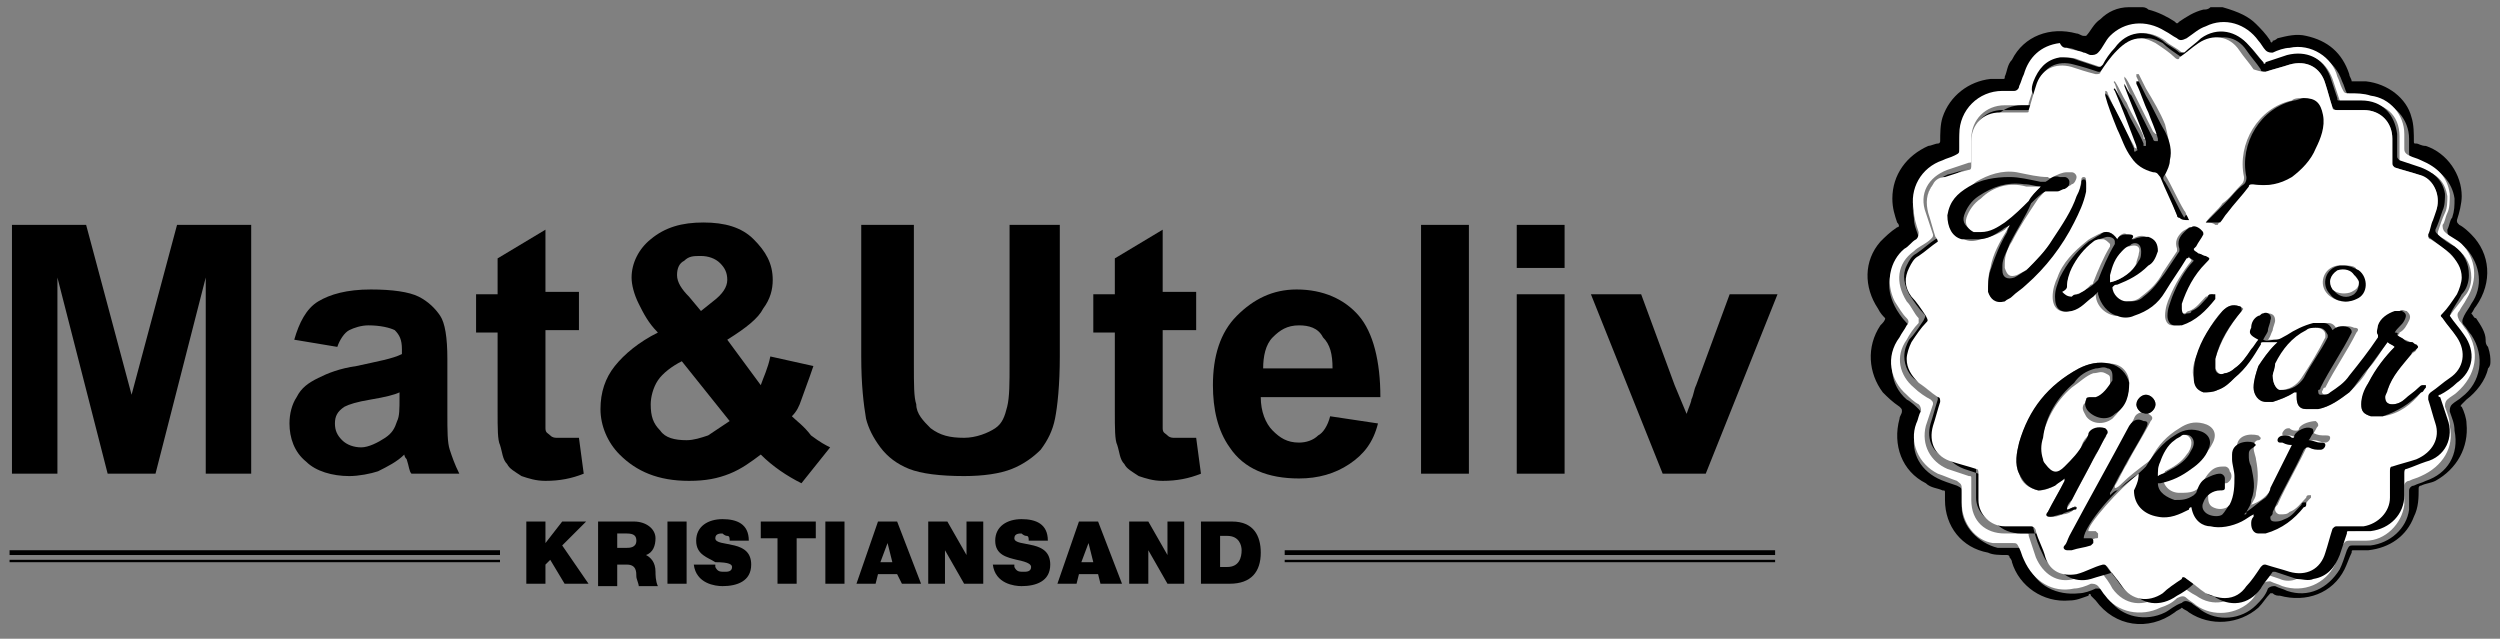 <?xml version="1.0" encoding="utf-8"?>
<!-- Generator: Adobe Illustrator 26.1.0, SVG Export Plug-In . SVG Version: 6.00 Build 0)  -->
<svg version="1.1" id="Layer_1" xmlns="http://www.w3.org/2000/svg" xmlns:xlink="http://www.w3.org/1999/xlink" x="0px" y="0px"
	 viewBox="0 0 104.5 26.7" style="enable-background:new 0 0 104.5 26.7;" xml:space="preserve">
<rect x="0" y="0" width="104.5" height="26.7" fill="#808080" stroke="none"/>
<style type="text/css">
	.st0{fill:#FFFFFF;}
</style>
<g>
	<rect x="63.4" y="12.3" width="2" height="7.5"/>
	<path d="M29.6,18.2c-0.3,0.1-0.6,0.2-0.9,0.2c-0.5,0-0.9-0.1-1.1-0.4c-0.3-0.3-0.4-0.6-0.4-1.1c0-0.3,0.1-0.7,0.3-1
		c0.2-0.3,0.6-0.6,1-0.8l2,2.5C30.2,17.8,29.9,18,29.6,18.2 M28.6,10.9c0.2-0.2,0.4-0.2,0.7-0.2c0.3,0,0.6,0.1,0.8,0.3
		c0.2,0.2,0.3,0.4,0.3,0.7s-0.2,0.6-0.6,0.9L29.3,13l-0.5-0.6c-0.3-0.3-0.5-0.6-0.5-0.9S28.4,11,28.6,10.9 M33.1,17.4
		c0.2-0.2,0.3-0.4,0.4-0.7s0.3-0.8,0.5-1.4l-1.8-0.4c-0.1,0.5-0.3,0.9-0.4,1.2l-1.4-1.9c0.8-0.5,1.3-0.9,1.5-1.3
		c0.3-0.4,0.4-0.8,0.4-1.2c0-0.7-0.3-1.2-0.8-1.7s-1.2-0.7-2.1-0.7s-1.6,0.2-2.2,0.7c-0.5,0.4-0.8,1-0.8,1.6c0,0.3,0.1,0.7,0.3,1.1
		c0.2,0.4,0.4,0.8,0.8,1.2c-0.8,0.4-1.4,0.9-1.8,1.4s-0.6,1.1-0.6,1.8c0,0.7,0.3,1.4,0.8,1.9c0.7,0.7,1.6,1.1,2.9,1.1
		c0.7,0,1.2-0.1,1.7-0.3c0.5-0.2,0.9-0.5,1.3-0.8c0.5,0.5,1.1,0.9,1.7,1.2l1.2-1.5c-0.2-0.1-0.4-0.2-0.8-0.5
		C33.6,17.8,33.3,17.6,33.1,17.4"/>
	<path d="M49.1,18.3c-0.1,0-0.2,0-0.3-0.1s-0.2-0.1-0.2-0.3c0-0.1,0-0.5,0-1.1v-3H50v-1.6h-1.4V9.6l-2,1.2v1.5h-0.9v1.6h0.9v3.3
		c0,0.7,0,1.2,0.1,1.4c0.1,0.3,0.1,0.6,0.3,0.8c0.1,0.2,0.3,0.3,0.6,0.5c0.3,0.1,0.6,0.2,1,0.2c0.6,0,1.1-0.1,1.6-0.3L50,18.3
		C49.6,18.3,49.3,18.3,49.1,18.3"/>
	<path d="M42.2,15.2c0,0.8,0,1.4-0.1,1.8s-0.2,0.7-0.5,0.9c-0.3,0.2-0.8,0.4-1.3,0.4c-0.6,0-1-0.1-1.4-0.4c-0.3-0.3-0.6-0.6-0.6-1
		c-0.1-0.3-0.1-0.8-0.1-1.7V9.4H36v5.5c0,1.2,0.1,2,0.2,2.6c0.1,0.4,0.3,0.8,0.6,1.2c0.3,0.4,0.7,0.7,1.2,0.9
		c0.5,0.2,1.3,0.3,2.3,0.3c0.8,0,1.5-0.1,2-0.3c0.5-0.2,0.9-0.5,1.2-0.8c0.3-0.4,0.5-0.8,0.6-1.3s0.2-1.4,0.2-2.6V9.4h-2.1V15.2z"/>
	<rect x="59.4" y="9.4" width="2" height="10.4"/>
	<path d="M52.8,15.4c0-0.5,0.1-1,0.4-1.3c0.3-0.3,0.6-0.5,1.1-0.5c0.4,0,0.8,0.1,1,0.5c0.3,0.3,0.4,0.7,0.4,1.3H52.8z M54.2,12.1
		c-1,0-1.8,0.4-2.5,1.1c-0.7,0.7-1,1.7-1,2.9c0,1,0.2,1.9,0.7,2.6C52,19.6,53,20,54.3,20c0.8,0,1.5-0.2,2.1-0.6s1-0.9,1.2-1.7
		l-2-0.3c-0.1,0.4-0.3,0.7-0.5,0.8c-0.2,0.2-0.5,0.3-0.8,0.3c-0.5,0-0.8-0.2-1.1-0.5s-0.5-0.8-0.5-1.4h5c0-1.5-0.3-2.7-0.9-3.4
		C56.2,12.5,55.3,12.1,54.2,12.1"/>
	<path d="M71.3,19.8l3-7.5h-2l-1.4,3.8c-0.1,0.2-0.1,0.4-0.2,0.6c0,0.1-0.1,0.3-0.2,0.6L70,16.1l-1.4-3.8h-2.1l3,7.5H71.3z"/>
	<path d="M23.3,18.3c-0.1,0-0.2,0-0.3-0.1c-0.1-0.1-0.2-0.1-0.2-0.3c0-0.1,0-0.5,0-1.1v-3h1.4v-1.6h-1.4V9.6l-2,1.2v1.5h-0.9v1.6
		h0.9v3.3c0,0.7,0,1.2,0.1,1.4c0.1,0.3,0.1,0.6,0.3,0.8c0.1,0.2,0.3,0.3,0.6,0.5c0.3,0.1,0.6,0.2,1,0.2c0.6,0,1.1-0.1,1.6-0.3
		l-0.2-1.5C23.8,18.3,23.5,18.3,23.3,18.3"/>
	<rect x="63.4" y="9.4" width="2" height="1.8"/>
	<polygon points="5.5,16.5 3.6,9.4 0.5,9.4 0.5,19.8 2.4,19.8 2.4,11.6 4.5,19.8 6.5,19.8 8.6,11.6 8.6,19.8 10.5,19.8 10.5,9.4 
		7.4,9.4 	"/>
	<path d="M16.7,16.6c0,0.5,0,0.8-0.1,1c-0.1,0.3-0.2,0.5-0.5,0.7c-0.3,0.2-0.7,0.4-1,0.4s-0.6-0.1-0.8-0.3C14.1,18.2,14,18,14,17.7
		c0-0.3,0.1-0.5,0.4-0.7c0.2-0.1,0.5-0.2,1.1-0.3c0.6-0.1,1-0.2,1.2-0.3V16.6z M18.7,17.3V15c0-0.9-0.1-1.5-0.3-1.8
		c-0.2-0.3-0.5-0.6-0.9-0.8s-1.1-0.3-2-0.3c-1,0-1.7,0.2-2.2,0.5s-0.8,0.9-1,1.6l1.8,0.3c0.1-0.3,0.3-0.6,0.5-0.7
		c0.2-0.1,0.5-0.2,0.8-0.2c0.5,0,0.9,0.1,1.1,0.2c0.2,0.2,0.3,0.4,0.3,0.8v0.2c-0.4,0.2-1,0.3-1.9,0.5c-0.7,0.1-1.2,0.3-1.6,0.5
		c-0.4,0.2-0.7,0.4-0.9,0.8c-0.2,0.3-0.3,0.7-0.3,1.1c0,0.6,0.2,1.2,0.7,1.6c0.4,0.4,1.1,0.6,1.8,0.6c0.4,0,0.9-0.1,1.2-0.2
		c0.4-0.2,0.8-0.4,1.1-0.7c0,0,0,0.1,0.1,0.2c0.1,0.3,0.1,0.5,0.2,0.6h2c-0.2-0.4-0.3-0.7-0.4-1C18.7,18.5,18.7,18,18.7,17.3"/>
	<polygon points="22,21.8 22.8,21.8 22.8,22.7 22.8,22.7 23.5,21.8 24.5,21.8 23.5,22.8 24.6,24.4 23.6,24.4 23,23.4 22.8,23.6 
		22.8,24.4 22,24.4 	"/>
	<path d="M25.8,22.9h0.4c0.1,0,0.4,0,0.4-0.3c0-0.2-0.1-0.3-0.4-0.3h-0.4V22.9z M25,21.8h1.5c0.5,0,0.9,0.3,0.9,0.7
		c0,0.3-0.1,0.6-0.4,0.7c0.2,0.1,0.4,0.3,0.4,0.7c0,0.1,0,0.4,0.1,0.6h-0.8c0-0.1-0.1-0.3-0.1-0.4c0-0.2,0-0.5-0.4-0.5h-0.4v0.9H25
		V21.8z"/>
	<rect x="27.9" y="21.8" width="0.8" height="2.6"/>
	<path d="M29.9,23.5c0,0.1,0,0.1,0,0.2c0.1,0.2,0.2,0.2,0.4,0.2c0.1,0,0.3,0,0.3-0.2C30.6,23.6,30.5,23.5,29.9,23.5
		c-0.3-0.2-0.8-0.3-0.8-0.9c0-0.6,0.5-0.9,1.1-0.9s1.1,0.2,1.1,0.9h-0.8c0-0.1,0-0.2-0.1-0.2s-0.2-0.1-0.2-0.1c-0.1,0-0.3,0-0.3,0.2
		s0.4,0.2,0.8,0.3c0.4,0.1,0.7,0.3,0.7,0.8c0,0.7-0.6,0.9-1.2,0.9c-0.3,0-1.1-0.1-1.2-0.9h0.9V23.5z"/>
	<polygon points="32.5,22.5 31.8,22.5 31.8,21.8 34.1,21.8 34.1,22.5 33.3,22.5 33.3,24.4 32.5,24.4 	"/>
	<rect x="34.5" y="21.8" width="0.8" height="2.6"/>
	<path d="M37.3,23.5l-0.2-0.8l0,0l-0.3,0.8H37.3z M36.7,21.8h0.8l1,2.6h-0.8L37.5,24h-0.8l-0.1,0.4h-0.8L36.7,21.8z"/>
	<polygon points="38.8,21.8 39.6,21.8 40.4,23.2 40.4,23.2 40.4,21.8 41.1,21.8 41.1,24.4 40.3,24.4 39.5,23 39.5,23 39.5,24.4 
		38.8,24.4 	"/>
	<path d="M42.4,23.5c0,0.1,0,0.1,0,0.2c0.1,0.2,0.2,0.2,0.4,0.2c0.1,0,0.3,0,0.3-0.2c0-0.1-0.1-0.2-0.6-0.3
		c-0.4-0.1-0.9-0.2-0.9-0.8c0-0.6,0.5-0.9,1.1-0.9s1.1,0.2,1.1,0.9H43c0-0.1,0-0.2-0.1-0.2s-0.2-0.1-0.2-0.1c-0.1,0-0.3,0-0.3,0.2
		s0.4,0.2,0.8,0.3c0.4,0.1,0.7,0.3,0.7,0.8c0,0.7-0.6,0.9-1.2,0.9c-0.3,0-1.1-0.1-1.2-0.9h0.9V23.5z"/>
	<path d="M45.7,23.5l-0.2-0.8l0,0l-0.3,0.8H45.7z M45.1,21.8h0.8l1,2.6H46L45.9,24h-0.8L45,24.4h-0.8L45.1,21.8z"/>
	<polygon points="47.2,21.8 48,21.8 48.8,23.2 48.8,23.2 48.8,21.8 49.5,21.8 49.5,24.4 48.8,24.4 48,23 48,23 48,24.4 47.2,24.4 	
		"/>
	<path d="M51,23.7h0.3c0.5,0,0.6-0.4,0.6-0.7c0-0.2-0.1-0.6-0.6-0.6H51V23.7z M50.2,21.8h1.3c0.9,0,1.2,0.6,1.2,1.3
		c0,0.8-0.4,1.3-1.3,1.3h-1.2V21.8z"/>
	<rect x="0.4" y="23" width="20.5" height="0.2"/>
	<rect x="0.4" y="23.4" width="20.5" height="0.1"/>
	<rect x="53.7" y="23" width="20.5" height="0.2"/>
	<rect x="53.7" y="23.4" width="20.5" height="0.1"/>
</g>
<g>
	<path d="M104.1,15.1c0,0.1,0,0.2-0.1,0.3c-0.1,0.5-0.5,1-0.9,1.3c-0.1,0.1-0.1,0.1-0.2,0.2c0,0-0.1,0.1,0,0.1
		c0.1,0.2,0.2,0.5,0.2,0.7c0.1,1-0.4,1.9-1.3,2.4c-0.2,0.1-0.4,0.1-0.6,0.2c-0.1,0-0.1,0.1-0.1,0.1c0,0.4,0,0.8-0.2,1.2
		c-0.3,0.8-1,1.3-1.9,1.4c-0.2,0-0.4,0-0.6,0c-0.1,0-0.1,0-0.1,0.1c-0.1,0.2-0.2,0.5-0.3,0.7c-0.5,1-1.6,1.4-2.7,1.1
		c-0.1,0-0.2,0-0.3-0.1c-0.1,0-0.1,0-0.1,0c-0.2,0.2-0.3,0.4-0.5,0.6c-0.8,0.7-2,0.8-2.9,0.2c-0.1-0.1-0.2-0.1-0.3-0.2
		c-0.1,0.1-0.2,0.1-0.3,0.2c-1.1,0.8-2.5,0.6-3.3-0.5c-0.1-0.1-0.1-0.1-0.2-0.2c0-0.1-0.1-0.1-0.1,0c-0.3,0.1-0.5,0.2-0.8,0.2
		c-1.1,0.1-2.1-0.6-2.4-1.6c0-0.1-0.1-0.2-0.1-0.2c0-0.1-0.1-0.1-0.1-0.1c-0.3,0-0.6,0-0.8-0.1c-1.1-0.2-1.8-1.1-1.8-2.2
		c0-0.1,0-0.2,0-0.3c0-0.1,0-0.1-0.1-0.1c-0.2-0.1-0.5-0.1-0.7-0.3c-1-0.5-1.4-1.6-1.1-2.7c0-0.1,0.1-0.2,0.1-0.3
		c0-0.1,0-0.1-0.1-0.2c-0.3-0.2-0.5-0.4-0.7-0.6c-0.6-0.8-0.7-1.9-0.1-2.8c0.1-0.1,0.2-0.2,0.2-0.3c-0.1-0.1-0.2-0.2-0.3-0.4
		c-0.6-0.9-0.6-2,0.1-2.8c0.2-0.2,0.4-0.4,0.7-0.6c0.1,0,0.1-0.1,0-0.2c-0.1-0.3-0.2-0.6-0.2-1c0-1,0.6-1.8,1.5-2.2
		C80.7,6.1,80.9,6,81,6s0.1-0.1,0.1-0.1c0-0.3,0-0.7,0.1-1c0.3-0.9,1.1-1.5,2-1.6c0.2,0,0.3,0,0.5,0c0.1,0,0.1,0,0.1-0.1
		c0.1-0.2,0.1-0.5,0.3-0.7c0.5-1,1.6-1.4,2.7-1.1c0.1,0,0.2,0.1,0.3,0.1c0.1,0,0.1,0,0.1,0c0.2-0.2,0.3-0.5,0.6-0.7
		c0.3-0.3,0.7-0.5,1.2-0.5h0.1c0.1,0,0.3,0,0.4,0s0.2,0,0.3,0.1c0.4,0.1,0.8,0.3,1.1,0.5C91,1,91,1,91.1,0.9c0.3-0.2,0.6-0.4,1-0.5
		c0.1,0,0.2,0,0.3-0.1c0.1,0,0.3,0,0.4,0c0,0,0,0,0.1,0C93.6,0.5,94,0.7,94.3,1c0.2,0.2,0.4,0.4,0.6,0.7c0,0.1,0.1,0.1,0.1,0
		c0.1,0,0.2-0.1,0.2-0.1c0.4-0.1,0.8-0.2,1.2-0.1c0.9,0.2,1.5,0.7,1.8,1.6c0,0.1,0.1,0.2,0.1,0.3c0.2,0,0.4,0,0.6,0
		c0.9,0.1,1.7,0.7,1.9,1.5c0.1,0.3,0.1,0.7,0.1,1c0,0.1,0,0.1,0.1,0.1s0.2,0.1,0.4,0.1c0.9,0.3,1.5,1.2,1.5,2.1c0,0.3-0.1,0.7-0.2,1
		c0,0.1,0,0.1,0.1,0.2c0.2,0.1,0.4,0.3,0.5,0.4c0.8,0.8,0.9,2,0.2,3c-0.1,0.1-0.1,0.2-0.2,0.3c0.1,0.1,0.1,0.2,0.2,0.2
		c0.2,0.3,0.4,0.6,0.4,0.9c0,0.1,0,0.2,0.1,0.3C104.1,14.8,104.1,15,104.1,15.1z M86.4,2L86.4,2c-0.1,0-0.2,0-0.3,0.1
		c-0.8,0.1-1.2,0.6-1.5,1.3c-0.1,0.2-0.1,0.3-0.2,0.5c0,0.1-0.1,0.2-0.2,0.2c-0.2,0-0.4,0-0.5,0c-1,0-1.8,0.8-1.8,1.8
		c0,0.2,0,0.4,0,0.6s-0.1,0.2-0.2,0.3c-0.2,0.1-0.3,0.1-0.5,0.2c-0.9,0.3-1.4,1.1-1.2,2.1c0,0.3,0.1,0.5,0.2,0.8
		c0,0.1,0,0.2-0.1,0.3c-0.2,0.1-0.4,0.3-0.5,0.4c-0.7,0.6-0.8,1.4-0.4,2.2c0.1,0.2,0.3,0.5,0.5,0.7c0.1,0.1,0.1,0.2,0,0.3
		c-0.1,0.2-0.2,0.3-0.3,0.5c-0.5,0.8-0.4,1.8,0.3,2.4c0.2,0.1,0.4,0.3,0.5,0.4s0.1,0.2,0.1,0.3c-0.1,0.2-0.1,0.4-0.2,0.5
		c-0.3,0.9,0.1,1.7,0.9,2.1c0.2,0.1,0.5,0.2,0.8,0.3c0.2,0.1,0.2,0.1,0.2,0.3c0,0.2,0,0.4,0,0.6c0,0.8,0.7,1.5,1.5,1.7
		c0.3,0,0.5,0,0.8,0c0.2,0,0.3,0,0.3,0.2c0.1,0.2,0.1,0.3,0.2,0.5c0.3,0.9,1.2,1.3,2.1,1.2c0.2,0,0.5-0.1,0.7-0.2
		c0.2,0,0.2,0,0.3,0.1c0.1,0.1,0.2,0.3,0.3,0.4c0.5,0.7,1.5,0.9,2.3,0.5c0.2-0.1,0.4-0.3,0.7-0.4c0.1-0.1,0.2-0.1,0.4,0
		c0.1,0.1,0.3,0.2,0.4,0.3c0.7,0.5,1.7,0.4,2.3-0.2c0.2-0.2,0.4-0.4,0.5-0.7c0.1-0.1,0.2-0.1,0.3-0.1c0.2,0.1,0.3,0.1,0.5,0.2
		c0.9,0.3,1.7-0.1,2.2-0.9c0.1-0.2,0.2-0.5,0.3-0.8c0.1-0.2,0.1-0.2,0.3-0.2c0.2,0,0.4,0,0.7,0c0.8-0.1,1.5-0.7,1.6-1.5
		c0-0.3,0-0.6,0-0.8c0-0.1,0.1-0.2,0.2-0.2c0.2-0.1,0.3-0.1,0.5-0.2c0.9-0.3,1.4-1.1,1.2-2.1c0-0.3-0.1-0.5-0.2-0.8
		c0-0.1,0-0.2,0.1-0.3c0.1-0.1,0.3-0.2,0.4-0.3c0.8-0.6,1-1.7,0.4-2.6c-0.1-0.1-0.2-0.3-0.3-0.4c-0.1-0.1-0.1-0.2,0-0.4
		s0.2-0.3,0.3-0.5c0.5-0.7,0.4-1.6-0.2-2.3c-0.2-0.2-0.5-0.4-0.7-0.5c-0.1-0.1-0.1-0.2-0.1-0.3c0.1-0.2,0.1-0.4,0.2-0.5
		c0.1-0.3,0.1-0.5,0.1-0.8c-0.1-0.7-0.6-1.2-1.2-1.4c-0.2-0.1-0.3-0.1-0.5-0.2c-0.1,0-0.2-0.1-0.2-0.3c0-0.2,0-0.4,0-0.6
		c0-0.8-0.6-1.5-1.4-1.6c-0.3-0.1-0.6,0-0.9-0.1c-0.2,0-0.3,0-0.3-0.2C98,3.7,98,3.6,97.9,3.4c-0.3-0.9-1.2-1.4-2-1.2
		c-0.3,0-0.5,0.1-0.8,0.2c-0.1,0-0.2,0-0.3-0.1c-0.1-0.1-0.2-0.3-0.3-0.4C94,1.2,93.1,1,92.3,1.3c-0.3,0.1-0.5,0.3-0.8,0.5
		c-0.1,0.1-0.2,0.1-0.4,0c-0.2-0.1-0.3-0.2-0.5-0.3C89.9,1,89,1.1,88.3,1.7c-0.2,0.2-0.4,0.4-0.5,0.7c-0.1,0.1-0.2,0.1-0.3,0.1
		c-0.1,0-0.2-0.1-0.3-0.1C86.9,2.1,86.6,2,86.4,2z"/>
	<path class="st0" d="M86.4,2c0.2,0.1,0.5,0.1,0.7,0.2c0.1,0,0.2,0.1,0.3,0.1c0.1,0,0.2,0,0.3-0.1C87.9,2,88,1.7,88.2,1.5
		c0.6-0.6,1.5-0.7,2.3-0.2c0.2,0.1,0.3,0.2,0.5,0.3c0.1,0.1,0.2,0.1,0.4,0c0.3-0.2,0.5-0.4,0.8-0.5C93,0.7,93.9,1,94.4,1.7
		c0.1,0.1,0.2,0.3,0.3,0.4c0.1,0.1,0.2,0.1,0.3,0.1C95.2,2.1,95.5,2,95.7,2c0.9-0.2,1.8,0.4,2,1.2c0.1,0.2,0.1,0.3,0.2,0.5
		s0.1,0.2,0.3,0.2c0.3,0,0.6,0,0.9,0.1c0.8,0.1,1.4,0.8,1.4,1.6c0,0.2,0,0.4,0,0.6c0,0.1,0,0.2,0.2,0.3c0.2,0.1,0.3,0.1,0.5,0.2
		c0.7,0.3,1.1,0.7,1.2,1.4c0,0.3,0,0.6-0.1,0.8s-0.1,0.4-0.2,0.5c0,0.1,0,0.2,0.1,0.3c0.2,0.2,0.5,0.3,0.7,0.5
		c0.6,0.6,0.7,1.5,0.2,2.3c-0.1,0.2-0.2,0.3-0.3,0.5c-0.1,0.1-0.1,0.2,0,0.4c0.1,0.1,0.2,0.3,0.3,0.4c0.6,0.9,0.4,1.9-0.4,2.6
		c-0.1,0.1-0.3,0.2-0.4,0.3c-0.1,0.1-0.1,0.2-0.1,0.3c0.1,0.3,0.2,0.5,0.2,0.8c0.2,0.9-0.3,1.7-1.2,2.1c-0.2,0.1-0.3,0.1-0.5,0.2
		c-0.1,0-0.2,0.1-0.2,0.2c0,0.3,0,0.6,0,0.8c-0.1,0.8-0.8,1.5-1.6,1.5c-0.2,0-0.4,0-0.7,0c-0.2,0-0.2,0.1-0.3,0.2
		c-0.1,0.3-0.2,0.5-0.3,0.8c-0.4,0.8-1.3,1.2-2.2,0.9c-0.2-0.1-0.3-0.1-0.5-0.2c-0.1,0-0.2,0-0.3,0.1c-0.2,0.2-0.3,0.5-0.5,0.7
		c-0.6,0.6-1.6,0.7-2.3,0.2c-0.1-0.1-0.3-0.2-0.4-0.3c-0.1-0.1-0.2-0.1-0.4,0c-0.2,0.2-0.4,0.3-0.7,0.4c-0.8,0.4-1.8,0.2-2.3-0.5
		c-0.1-0.1-0.2-0.3-0.3-0.4c-0.1-0.1-0.2-0.1-0.3-0.1c-0.2,0.1-0.5,0.2-0.7,0.2c-0.9,0.2-1.7-0.3-2.1-1.2c-0.1-0.2-0.1-0.3-0.2-0.5
		s-0.1-0.2-0.3-0.2c-0.3,0-0.5,0-0.8,0C82.6,22.6,82,21.9,82,21c0-0.2,0-0.4,0-0.6s-0.1-0.2-0.2-0.3c-0.3-0.1-0.5-0.2-0.8-0.3
		c-0.8-0.4-1.2-1.3-0.9-2.1c0.1-0.2,0.1-0.4,0.2-0.5c0-0.1,0-0.2-0.1-0.3c-0.2-0.1-0.4-0.3-0.5-0.4c-0.7-0.6-0.9-1.6-0.3-2.4
		c0.1-0.2,0.2-0.3,0.3-0.5c0.1-0.1,0.1-0.2,0-0.3c-0.2-0.2-0.3-0.4-0.5-0.7c-0.4-0.8-0.2-1.7,0.4-2.2c0.2-0.1,0.3-0.3,0.5-0.4
		c0.1-0.1,0.1-0.2,0.1-0.3C80.1,9.4,80,9.1,80,8.8c-0.2-0.9,0.3-1.8,1.2-2.1c0.2-0.1,0.3-0.1,0.5-0.2s0.2-0.1,0.2-0.3
		c0-0.2,0-0.4,0-0.6c0-1,0.8-1.8,1.8-1.8c0.2,0,0.4,0,0.5,0s0.2-0.1,0.2-0.2c0.1-0.2,0.1-0.3,0.2-0.5c0.2-0.7,0.7-1.2,1.5-1.3
		C86.2,2,86.3,2,86.4,2L86.4,2z M102.4,13.2c0.2-0.3,0.4-0.5,0.6-0.8c0.2-0.2,0.3-0.5,0.3-0.8c0-0.5-0.2-0.9-0.6-1.2
		c-0.2-0.2-0.5-0.4-0.7-0.5c-0.1,0-0.1-0.1-0.1-0.2c0.1-0.3,0.2-0.6,0.3-0.8c0.1-0.2,0.1-0.5,0.1-0.7c-0.1-0.6-0.4-0.9-1-1.1
		c-0.3-0.1-0.6-0.2-0.9-0.3c-0.1,0-0.1-0.1-0.1-0.2c0-0.3,0-0.6,0-0.9c0-0.9-0.6-1.4-1.5-1.4c-0.3,0-0.6,0-0.9,0
		c-0.1,0-0.1,0-0.1-0.1c-0.1-0.3-0.2-0.6-0.3-0.9c-0.3-0.8-1-1.2-1.8-0.9c-0.3,0.1-0.6,0.2-0.9,0.3c-0.1,0-0.1,0-0.1,0
		c-0.2-0.2-0.4-0.5-0.6-0.7c-0.5-0.6-1.3-0.8-2-0.3c-0.3,0.2-0.5,0.4-0.7,0.5c-0.1,0-0.1,0-0.2,0C91,2,90.7,1.9,90.5,1.7
		c-0.7-0.5-1.5-0.4-2,0.3c-0.2,0.2-0.4,0.5-0.5,0.7c0,0.1-0.1,0.1-0.2,0.1c-0.3-0.1-0.6-0.2-0.9-0.3c-0.2-0.1-0.5-0.1-0.7-0.1
		c-0.6,0.1-0.9,0.4-1.1,1C85,3.7,84.9,4,84.8,4.3c0,0.1,0,0.1-0.1,0.1c-0.3,0-0.6,0-0.9,0c-0.8,0-1.4,0.6-1.4,1.4c0,0.3,0,0.6,0,0.9
		c0,0.1,0,0.1-0.1,0.1C82,6.9,81.7,7,81.4,7.1c-0.8,0.3-1.2,1-0.9,1.8c0.1,0.3,0.2,0.6,0.3,0.9c0,0.1,0,0.1-0.1,0.2
		c-0.2,0.2-0.5,0.3-0.7,0.5c-0.7,0.5-0.8,1.3-0.3,2.1c0.2,0.2,0.3,0.5,0.5,0.7c0,0.1,0,0.1,0,0.2c-0.2,0.2-0.4,0.5-0.5,0.7
		c-0.5,0.7-0.3,1.5,0.3,2c0.2,0.2,0.5,0.4,0.7,0.5c0.1,0.1,0.1,0.1,0.1,0.2c-0.1,0.3-0.2,0.6-0.3,0.9c-0.2,0.8,0.2,1.5,0.9,1.8
		c0.3,0.1,0.6,0.2,0.9,0.3c0.1,0,0.1,0,0.1,0.1c0,0.3,0,0.6,0,0.9c0,0.9,0.6,1.4,1.4,1.4c0.3,0,0.6,0,0.9,0c0.1,0,0.1,0,0.1,0.1
		c0.1,0.3,0.2,0.6,0.3,0.9c0.3,0.7,0.9,1.1,1.6,0.9c0.4-0.1,0.7-0.2,1-0.3c0.1,0,0.1,0,0.1,0c0.2,0.2,0.4,0.5,0.5,0.7
		c0.5,0.7,1.3,0.8,2,0.3c0.2-0.2,0.5-0.4,0.7-0.5c0.1,0,0.1,0,0.1,0c0.2,0.2,0.5,0.4,0.7,0.5c0.7,0.5,1.5,0.3,2-0.3
		c0.2-0.2,0.4-0.5,0.5-0.7c0-0.1,0.1-0.1,0.1,0c0.3,0.1,0.6,0.2,0.9,0.3c0.2,0.1,0.5,0.1,0.7,0c0.6-0.1,0.9-0.5,1.1-1
		c0.1-0.3,0.2-0.6,0.3-0.9c0-0.1,0-0.1,0.1-0.1c0.3,0,0.6,0,0.9,0c0.8,0,1.4-0.6,1.4-1.5c0-0.3,0-0.6,0-0.9c0-0.1,0-0.1,0.1-0.2
		c0.3-0.1,0.5-0.2,0.8-0.3c0.8-0.3,1.2-1,0.9-1.8c-0.1-0.3-0.2-0.6-0.3-0.9c0-0.1,0-0.1,0-0.1c0.2-0.2,0.5-0.4,0.7-0.5
		c0.7-0.5,0.8-1.3,0.3-2C102.7,13.8,102.5,13.5,102.4,13.2z"/>
	<path d="M102.4,13.2c0.2,0.3,0.4,0.5,0.6,0.8c0.5,0.7,0.4,1.5-0.3,2c-0.2,0.2-0.5,0.4-0.7,0.5c-0.1,0-0.1,0.1,0,0.1
		c0.1,0.3,0.2,0.6,0.3,0.9c0.3,0.8-0.1,1.6-0.9,1.8c-0.3,0.1-0.5,0.2-0.8,0.3c-0.1,0-0.1,0.1-0.1,0.2c0,0.3,0,0.6,0,0.9
		c0,0.8-0.6,1.4-1.4,1.5c-0.3,0-0.6,0-0.9,0c-0.1,0-0.1,0-0.1,0.1c-0.1,0.3-0.2,0.6-0.3,0.9c-0.2,0.5-0.5,0.9-1.1,1
		c-0.2,0.1-0.5,0-0.7,0c-0.3-0.1-0.6-0.2-0.9-0.3c-0.1,0-0.1,0-0.1,0c-0.2,0.3-0.4,0.5-0.5,0.7c-0.5,0.7-1.3,0.8-2,0.3
		c-0.3-0.2-0.5-0.4-0.7-0.5h-0.1c-0.2,0.2-0.5,0.4-0.7,0.5c-0.7,0.5-1.5,0.4-2-0.3c-0.2-0.2-0.4-0.5-0.5-0.7c0-0.1-0.1-0.1-0.1,0
		c-0.3,0.1-0.7,0.2-1,0.3c-0.7,0.2-1.4-0.2-1.6-0.9c-0.1-0.3-0.2-0.6-0.3-0.9c0-0.1-0.1-0.1-0.1-0.1c-0.3,0-0.6,0-0.9,0
		c-0.9,0-1.4-0.6-1.4-1.4c0-0.3,0-0.6,0-0.9c0-0.1,0-0.1-0.1-0.1c-0.3-0.1-0.6-0.2-0.9-0.3c-0.8-0.3-1.1-1-0.9-1.8
		c0.1-0.3,0.2-0.6,0.3-0.9c0-0.1,0-0.2-0.1-0.2c-0.2-0.2-0.5-0.3-0.7-0.5c-0.7-0.5-0.8-1.3-0.3-2c0.2-0.3,0.3-0.5,0.5-0.7
		c0-0.1,0-0.1,0-0.2c-0.2-0.2-0.3-0.5-0.5-0.7c-0.5-0.7-0.4-1.5,0.3-2.1c0.2-0.2,0.5-0.3,0.7-0.5c0.1-0.1,0.1-0.1,0.1-0.2
		c-0.1-0.3-0.2-0.6-0.3-0.9c-0.2-0.8,0.1-1.5,0.9-1.8C82.4,7,82.7,6.9,83,6.8c0.1,0,0.1-0.1,0.1-0.1c0-0.3,0-0.6,0-0.9
		c0-0.8,0.6-1.4,1.4-1.4c0.3,0,0.6,0,0.9,0c0.1,0,0.1,0,0.1-0.1C84.8,4,84.9,3.7,85,3.4c0.2-0.5,0.5-0.9,1.1-1c0.2,0,0.5,0,0.7,0.1
		c0.3,0.1,0.6,0.2,0.9,0.3c0.1,0,0.1,0,0.2-0.1C88,2.5,88.2,2.2,88.4,2c0.5-0.7,1.3-0.8,2-0.3c0.2,0.2,0.5,0.3,0.7,0.5
		c0.1,0,0.1,0,0.2,0C91.5,2,91.8,1.8,92,1.6c0.7-0.5,1.5-0.3,2,0.3c0.2,0.2,0.4,0.5,0.6,0.7c0,0.1,0.1,0.1,0.1,0
		c0.3-0.1,0.6-0.2,0.9-0.3c0.8-0.2,1.5,0.1,1.8,0.9c0.1,0.3,0.2,0.6,0.3,0.9c0,0.1,0,0.1,0.1,0.1c0.3,0,0.6,0,0.9,0
		c0.9,0,1.4,0.6,1.5,1.4c0,0.3,0,0.6,0,0.9c0,0.1,0,0.1,0.1,0.2c0.3,0.1,0.6,0.2,0.9,0.3c0.5,0.2,0.9,0.5,1,1.1c0,0.2,0,0.5-0.1,0.7
		c-0.1,0.3-0.2,0.6-0.3,0.8c0,0.1,0,0.1,0.1,0.2c0.2,0.2,0.5,0.4,0.7,0.5c0.4,0.3,0.6,0.7,0.6,1.2c0,0.3-0.1,0.6-0.3,0.8
		C102.7,12.7,102.5,12.9,102.4,13.2z M101.9,8.4c0-0.5-0.3-0.9-0.8-1.1c-0.3-0.1-0.7-0.2-1-0.3C100,7,100,6.9,100,6.8
		c0-0.3,0-0.7,0-1c0-0.7-0.5-1.2-1.2-1.2c-0.4,0-0.7,0-1.1,0c-0.1,0-0.1,0-0.2-0.1c-0.1-0.3-0.2-0.7-0.3-1c-0.2-0.7-0.8-1-1.5-0.8
		c-0.3,0.1-0.7,0.2-1,0.3c-0.1,0-0.2,0-0.2-0.1c-0.2-0.3-0.4-0.5-0.6-0.8c-0.4-0.6-1.1-0.7-1.7-0.3c-0.3,0.2-0.5,0.4-0.8,0.6
		c-0.1,0.1-0.2,0.1-0.2,0c-0.3-0.2-0.6-0.4-0.8-0.6c-0.2-0.1-0.4-0.2-0.6-0.2c-0.4,0-0.8,0.1-1,0.5c-0.2,0.3-0.4,0.6-0.7,0.9
		c-0.2,0-0.3,0-0.4,0c-0.3-0.1-0.6-0.2-1-0.3c-0.7-0.2-1.3,0.1-1.5,0.8c-0.1,0.3-0.2,0.7-0.3,1c0,0.1-0.1,0.1-0.1,0.1
		c-0.4,0-0.7,0-1.1,0c-0.7,0-1.2,0.5-1.2,1.2c0,0.3,0,0.7,0,1c0,0.1,0,0.2-0.1,0.2c-0.3,0.1-0.6,0.2-1,0.3c-0.2,0.1-0.4,0.2-0.5,0.3
		c-0.3,0.3-0.4,0.7-0.2,1.2c0.1,0.3,0.2,0.7,0.3,1c0,0.1,0,0.2-0.1,0.2c-0.3,0.2-0.5,0.4-0.8,0.6c-0.2,0.1-0.3,0.3-0.4,0.5
		c-0.2,0.4-0.1,0.8,0.1,1.2c0.2,0.3,0.4,0.6,0.6,0.8c0.1,0.1,0.1,0.1,0,0.3c-0.2,0.3-0.4,0.6-0.6,0.8c-0.1,0.2-0.2,0.4-0.2,0.7
		c0,0.4,0.2,0.8,0.5,1c0.3,0.2,0.5,0.4,0.8,0.6c0.1,0.1,0.1,0.1,0.1,0.2c-0.1,0.3-0.2,0.7-0.3,1c-0.2,0.7,0.1,1.3,0.8,1.5
		c0.3,0.1,0.7,0.2,1,0.3c0.1,0,0.1,0.1,0.1,0.2c0,0.4,0,0.7,0,1.1c0,0.6,0.5,1.1,1.1,1.1c0.4,0,0.7,0,1.1,0c0.1,0,0.2,0,0.2,0.2
		c0.1,0.4,0.2,0.7,0.4,1.1c0.2,0.5,0.8,0.8,1.3,0.7c0.4-0.1,0.8-0.2,1.1-0.4c0.1,0,0.2,0,0.2,0.1c0.2,0.3,0.4,0.5,0.6,0.8
		c0.4,0.6,1.1,0.7,1.7,0.3c0.3-0.2,0.6-0.4,0.8-0.6c0.1-0.1,0.2-0.1,0.2,0c0.3,0.2,0.5,0.4,0.8,0.6c0.2,0.2,0.5,0.3,0.8,0.2
		c0.4,0,0.7-0.2,0.9-0.5c0.2-0.3,0.4-0.6,0.6-0.8c0.1-0.1,0.1-0.1,0.2-0.1c0.3,0.1,0.7,0.2,1,0.3c0.7,0.2,1.3-0.1,1.5-0.8
		c0.1-0.3,0.2-0.6,0.3-1c0-0.1,0.1-0.1,0.2-0.1c0.4,0,0.8,0,1.1,0c0.6,0,1.1-0.5,1.1-1.2c0-0.4,0-0.7,0-1.1c0-0.1,0-0.1,0.1-0.2
		c0.3-0.1,0.7-0.2,1-0.3c0.6-0.2,0.9-0.8,0.8-1.5c-0.1-0.3-0.2-0.7-0.3-1c-0.1-0.2-0.1-0.2,0.1-0.3c0.3-0.2,0.5-0.4,0.8-0.6
		c0.6-0.4,0.7-1.1,0.3-1.7c-0.2-0.3-0.4-0.5-0.6-0.8c-0.1-0.1-0.1-0.1,0-0.2c0.2-0.3,0.4-0.6,0.6-0.8c0.1-0.2,0.2-0.4,0.2-0.7
		c0-0.4-0.2-0.8-0.5-1s-0.5-0.4-0.8-0.6c-0.1-0.1-0.1-0.1-0.1-0.2c0.1-0.2,0.1-0.4,0.2-0.6C101.8,8.9,101.9,8.7,101.9,8.4z"/>
	<path class="st0" d="M101.9,8.4c0,0.3-0.1,0.5-0.2,0.8c-0.1,0.2-0.1,0.4-0.2,0.6c0,0.1,0,0.2,0.1,0.2c0.3,0.2,0.6,0.4,0.8,0.6
		c0.3,0.3,0.5,0.6,0.5,1c0,0.2-0.1,0.5-0.2,0.7c-0.2,0.3-0.4,0.6-0.6,0.8c-0.1,0.1-0.1,0.1,0,0.2c0.2,0.3,0.4,0.5,0.6,0.8
		c0.4,0.6,0.3,1.3-0.3,1.7c-0.3,0.2-0.5,0.4-0.8,0.6c-0.1,0.1-0.1,0.1-0.1,0.3c0.1,0.3,0.2,0.7,0.3,1c0.2,0.6-0.1,1.2-0.8,1.5
		c-0.3,0.1-0.7,0.2-1,0.3c-0.1,0-0.1,0.1-0.1,0.2c0,0.4,0,0.7,0,1.1c0,0.6-0.5,1.1-1.1,1.2c-0.4,0-0.8,0-1.1,0c-0.1,0-0.1,0-0.2,0.1
		c-0.1,0.3-0.2,0.7-0.3,1c-0.2,0.7-0.8,1-1.5,0.8c-0.3-0.1-0.7-0.2-1-0.3c-0.1,0-0.1,0-0.2,0.1c-0.2,0.3-0.4,0.6-0.6,0.8
		C93.7,24.8,93.4,25,93,25c-0.3,0-0.5-0.1-0.8-0.2c-0.3-0.2-0.5-0.4-0.8-0.6c-0.1-0.1-0.2-0.1-0.2,0c-0.3,0.2-0.6,0.4-0.8,0.6
		c-0.6,0.4-1.3,0.3-1.7-0.3c-0.2-0.3-0.4-0.5-0.6-0.8c-0.1-0.1-0.1-0.1-0.2-0.1c-0.4,0.1-0.7,0.3-1.1,0.4c-0.6,0.1-1.1-0.1-1.3-0.7
		c-0.1-0.4-0.3-0.7-0.4-1.1c0-0.1-0.1-0.2-0.2-0.2c-0.4,0-0.7,0-1.1,0c-0.6,0-1.1-0.5-1.1-1.1c0-0.4,0-0.7,0-1.1
		c0-0.1,0-0.2-0.1-0.2c-0.3-0.1-0.7-0.2-1-0.3c-0.7-0.2-1-0.8-0.8-1.5c0.1-0.3,0.2-0.7,0.3-1c0-0.1,0-0.2-0.1-0.2
		c-0.3-0.2-0.5-0.4-0.8-0.6c-0.3-0.3-0.5-0.6-0.5-1c0-0.2,0.1-0.5,0.2-0.7c0.2-0.3,0.4-0.6,0.6-0.8c0.1-0.1,0.1-0.1,0-0.3
		c-0.2-0.3-0.4-0.6-0.6-0.8c-0.3-0.4-0.3-0.8-0.1-1.2c0.1-0.2,0.2-0.4,0.4-0.5c0.3-0.2,0.5-0.4,0.8-0.6c0,0,0-0.1-0.1-0.2
		c-0.1-0.3-0.2-0.7-0.3-1c-0.1-0.4-0.1-0.8,0.2-1.2c0.1-0.2,0.3-0.3,0.5-0.3c0.3-0.1,0.6-0.2,1-0.3c0.1,0,0.1-0.1,0.1-0.2
		c0-0.3,0-0.7,0-1c0-0.7,0.5-1.2,1.2-1.2c0.4,0,0.7,0,1.1,0c0.1,0,0.1,0,0.1-0.1c0.1-0.3,0.2-0.7,0.3-1c0.2-0.7,0.8-1,1.5-0.8
		c0.3,0.1,0.6,0.2,1,0.3c0.1,0,0.2,0,0.2-0.1c0.2-0.3,0.4-0.6,0.7-0.9c0.3-0.3,0.6-0.5,1-0.5c0.2,0,0.4,0.1,0.6,0.2
		c0.3,0.2,0.6,0.4,0.8,0.6c0.1,0.1,0.2,0.1,0.2,0c0.3-0.2,0.5-0.4,0.8-0.6c0.6-0.4,1.3-0.3,1.7,0.3c0.2,0.3,0.4,0.5,0.6,0.8
		C94.5,3,94.6,3,94.7,3c0.3-0.1,0.7-0.2,1-0.3c0.7-0.2,1.3,0.1,1.5,0.8c0.1,0.3,0.2,0.7,0.3,1c0,0.1,0.1,0.1,0.2,0.1
		c0.4,0,0.7,0,1.1,0c0.7,0,1.2,0.5,1.2,1.2c0,0.3,0,0.7,0,1c0,0.1,0,0.1,0.1,0.2c0.3,0.1,0.7,0.2,1,0.3
		C101.6,7.4,101.9,7.9,101.9,8.4z M89.4,19.8c0,0.1,0,0.3,0,0.4c0,0.6,0.4,1,1,1.1c0.5,0,0.9-0.1,1.3-0.3c0,0,0.1,0,0.1-0.1
		c0.1,0.6,0.5,0.7,0.8,0.8c0.5,0.1,0.9,0,1.3-0.2c0.2-0.1,0.3-0.2,0.5-0.3v0.1c0,0.1-0.1,0.2-0.1,0.3c0,0.2,0.1,0.4,0.3,0.4
		c0.1,0,0.2,0,0.3,0c0.7-0.2,1.2-0.6,1.6-1.1l0.1-0.1v-0.1h-0.1c-0.1,0-0.1,0.1-0.1,0.1c-0.2,0.2-0.4,0.5-0.7,0.6
		c-0.1,0.1-0.2,0.1-0.4,0.1c-0.1,0-0.2-0.1-0.2-0.2s0-0.1,0.1-0.2c0.4-0.9,0.9-1.7,1.3-2.6c0-0.1,0.1-0.1,0.2-0.1
		c0.2,0,0.3,0.1,0.5,0.1c0.1,0,0.2-0.1,0.2-0.2s-0.1-0.1-0.2-0.1l0,0c-0.2,0-0.3,0-0.5-0.1c0.1-0.1,0.1-0.2,0.2-0.3
		c0-0.1,0-0.1-0.1-0.2c-0.2,0-0.6,0.1-0.7,0.3C96.1,18,96,18,96,18c-0.1,0-0.2,0-0.3-0.1c-0.1,0-0.2,0-0.3,0.2c0,0.1,0,0.1,0.1,0.1
		h0.1c0.1,0,0.2,0,0.4,0.1c-0.3,0.6-0.6,1.2-0.9,1.8c-0.1,0.1-0.1,0.3-0.2,0.4c-0.2,0.3-0.5,0.5-0.8,0.6c0,0-0.1,0-0.1,0.1
		c0,0,0-0.1,0.1-0.1c0.1-0.2,0.2-0.3,0.2-0.5c0.1-0.5,0.1-0.9,0-1.4c0-0.1-0.1-0.3-0.1-0.5s0.1-0.3,0.2-0.3c0,0,0.1,0,0.1-0.1
		l-0.1-0.1c-0.4-0.1-0.9,0-0.9,0.5c0,0.1,0,0.2,0,0.2c0,0.2,0.1,0.5,0.1,0.7c0,0.4,0,0.8-0.2,1.2c-0.1,0.2-0.2,0.3-0.3,0.4
		c-0.2,0.1-0.4,0.1-0.6,0s-0.2-0.3-0.2-0.5c0.1-0.3,0.4-0.5,0.7-0.5c0.1,0,0.1,0,0.2-0.1s0.1-0.3,0-0.4c0-0.1-0.1-0.2-0.2-0.2
		c-0.2,0-0.4,0-0.6,0.2s-0.3,0.4-0.4,0.6c0,0.1-0.1,0.1-0.1,0.1c-0.2,0.2-0.5,0.2-0.8,0.2c-0.4,0-0.7-0.3-0.7-0.7h0.1
		c0.4-0.2,0.9-0.4,1.3-0.6c0.3-0.2,0.5-0.4,0.7-0.8s0-0.7-0.4-0.8c-0.4-0.1-0.7,0-1,0.2c-0.5,0.3-0.9,0.7-1.2,1.3l-0.1,0.1
		c-0.4,0.3-0.8,0.6-1.1,0.9c-0.1,0.1-0.2,0.2-0.3,0.2c0,0,0,0,0-0.1c0.2-0.3,0.3-0.6,0.5-0.9c0.3-0.6,0.7-1.2,1-1.8
		c0.1-0.1,0.1-0.2-0.1-0.3c-0.2-0.1-0.5-0.1-0.6,0.2c-0.8,1.5-1.6,3.1-2.5,4.6c-0.1,0.1-0.1,0.2-0.2,0.4c-0.1,0.1,0,0.2,0.1,0.2
		s0.1,0,0.2,0c0.3-0.1,0.5-0.1,0.8-0.2c0.1,0,0.1,0,0.1-0.1v-0.1l-0.1-0.1h-0.1c-0.1,0-0.1,0-0.2,0C87.2,22,88.6,20.4,89.4,19.8z
		 M100.2,14c0.1,0,0.1-0.1,0.1-0.1c0.2-0.1,0.3-0.3,0.4-0.5s0-0.3-0.1-0.4c-0.1,0-0.2-0.1-0.3,0c-0.3,0.1-0.6,0.3-0.7,0.6
		c-0.1,0.1-0.1,0.3,0,0.4v0.1c-0.4,0.5-0.8,1.1-1.2,1.6c-0.2,0.3-0.5,0.5-0.8,0.7c-0.1,0.1-0.3,0.1-0.4,0.1s-0.2-0.1-0.1-0.2
		c0,0,0-0.1,0.1-0.1c0.4-0.8,0.9-1.5,1.3-2.3c0.1-0.1,0.1-0.2-0.1-0.2c-0.2-0.1-0.5-0.1-0.7,0.1c-0.1-0.2-0.2-0.3-0.4-0.3
		c-0.1,0-0.3,0-0.4,0c-0.4,0.1-0.7,0.3-1.1,0.5c-0.1,0.1-0.3,0.2-0.5,0.2s-0.3,0-0.5,0c0.1-0.1,0.1-0.2,0.2-0.4
		c0-0.1,0.1-0.3,0.1-0.4c0-0.2-0.1-0.3-0.3-0.3c-0.1,0-0.1,0.1-0.2,0.1c-0.2,0.1-0.3,0.3-0.3,0.5s0,0.3,0.1,0.5
		c-0.1,0.2-0.2,0.3-0.3,0.4c-0.2,0.3-0.4,0.6-0.7,0.8c-0.1,0.1-0.2,0.2-0.4,0.2c-0.2,0.1-0.3,0-0.4-0.2c0-0.1,0-0.3,0-0.4
		c0.2-0.7,0.6-1.4,1.1-2c0.1-0.1,0.1-0.1-0.1-0.2c-0.3-0.1-0.5,0-0.7,0.2c-0.5,0.5-0.8,1.2-1.1,1.9c-0.1,0.3-0.2,0.6-0.1,0.9
		c0,0.3,0.2,0.5,0.4,0.6c0.2,0,0.4,0,0.6-0.1c0.3-0.1,0.5-0.3,0.7-0.5c0.4-0.4,0.7-0.9,1.1-1.4c0-0.1,0.1-0.1,0.1-0.1
		c0.1,0,0.2,0,0.3,0c0.1,0,0.2,0,0.3,0c0,0,0,0.1-0.1,0.1c-0.3,0.3-0.5,0.6-0.7,0.9c-0.1,0.3-0.2,0.6-0.2,0.9c0,0.3,0.2,0.5,0.5,0.6
		c0.1,0,0.2,0,0.3,0c0.3-0.1,0.6-0.2,0.9-0.4c0,0,0,0,0.1,0c0,0.1,0,0.1,0,0.2c0,0.3,0.1,0.5,0.4,0.5c0.2,0,0.3,0,0.5,0
		c0.5-0.1,0.9-0.4,1.3-0.7c0.3-0.3,0.6-0.6,0.8-1c0.3-0.3,0.5-0.7,0.8-1.1c0.1,0.1,0.2,0.1,0.3,0.2c-0.4,0.4-0.8,1-1.1,1.5
		c-0.1,0.3-0.3,0.6-0.3,0.9s0.1,0.4,0.4,0.5c0.2,0,0.3,0,0.5,0c0.7-0.1,1.2-0.5,1.6-1c0.1-0.1,0.1-0.2,0.2-0.2v-0.1h-0.1
		c-0.1,0-0.1,0.1-0.2,0.1c-0.2,0.2-0.4,0.4-0.6,0.5c-0.1,0.1-0.3,0.2-0.5,0.2s-0.3-0.1-0.3-0.3c0-0.1,0-0.2,0.1-0.3
		c0.2-0.6,0.6-1.1,1-1.5c0.1-0.1,0.2-0.1,0.2-0.2c0.1-0.1,0.1-0.1,0-0.2c-0.1,0-0.1-0.1-0.2-0.1s-0.2-0.1-0.3-0.1
		C100.3,14.1,100.3,14.1,100.2,14z M88.5,10c-0.2-0.3-0.4-0.4-0.8-0.2c-0.2,0.1-0.4,0.2-0.5,0.3c-0.5,0.4-1,0.9-1.2,1.5
		c-0.1,0.2-0.2,0.5-0.2,0.8c0,0.5,0.3,0.7,0.7,0.6c0.4-0.1,0.6-0.3,0.9-0.6c0,0,0.1-0.1,0.2-0.2c0,0.1,0,0.1,0,0.1
		c0,0.4,0.3,0.8,0.8,0.9c0.2,0,0.5,0,0.7,0c0.6-0.2,0.9-0.6,1.3-1c0.3-0.5,0.6-0.9,0.9-1.4c0,0,0-0.1,0.1-0.1
		c0.1,0.1,0.2,0.1,0.2,0.2l0,0c-0.4,0.5-0.7,1-0.9,1.5c-0.1,0.2-0.2,0.5-0.2,0.8c0,0.2,0.1,0.4,0.3,0.4c0.1,0,0.2,0,0.3,0
		c0.6-0.2,1.1-0.6,1.4-1.1v-0.1v-0.1h-0.1c-0.1,0-0.1,0.1-0.2,0.1c-0.2,0.2-0.4,0.5-0.7,0.6c-0.1,0-0.1,0.1-0.2,0.1
		c-0.2,0-0.3-0.1-0.2-0.2c0-0.1,0-0.2,0-0.2c0.2-0.6,0.5-1.2,1-1.7c0.1-0.1,0.1-0.2,0-0.3s-0.2-0.1-0.3-0.1c-0.1,0-0.2-0.1-0.2-0.2
		l0.1-0.1C91.8,10.2,92,10,92,9.8c0-0.1,0-0.2-0.1-0.2c-0.1-0.1-0.2-0.1-0.4-0.1c-0.1,0.1-0.2,0.1-0.3,0.2c-0.2,0.2-0.3,0.4-0.2,0.7
		v0.1c-0.2,0.3-0.4,0.6-0.6,0.9c-0.2,0.4-0.5,0.7-0.9,1c-0.2,0.2-0.5,0.2-0.7,0.2c-0.3,0-0.6-0.3-0.6-0.6c0.1,0,0.1,0,0.2-0.1
		c0.5-0.2,0.9-0.5,1.3-0.8c0.2-0.2,0.3-0.4,0.4-0.6c0.1-0.3-0.1-0.5-0.4-0.6c-0.2-0.1-0.4,0-0.6,0.1H89c0.1-0.1,0.1-0.2-0.1-0.2
		C88.8,9.7,88.6,9.8,88.5,10z M86.4,21.3c0-0.1,0.1-0.2,0.1-0.2c0.3-0.6,0.7-1.3,1-1.9c0.2-0.3,0.3-0.6,0.5-0.9
		c0.1-0.1,0-0.2-0.1-0.2c-0.3-0.1-0.5,0-0.7,0.2c-0.1,0.1-0.2,0.3-0.2,0.4c-0.2,0.4-0.5,0.7-0.8,1c-0.3,0.2-0.5,0.2-0.8-0.1
		c-0.1-0.1-0.1-0.2-0.1-0.2c-0.1-0.3-0.1-0.6,0-0.9c0.2-0.9,0.6-1.7,1.3-2.3c0.3-0.2,0.6-0.5,0.9-0.6c0.2,0,0.3-0.1,0.5,0
		s0.2,0.1,0.2,0.3c0,0.1,0,0.1,0,0.2c-0.1,0.3-0.3,0.6-0.7,0.7c-0.1,0-0.2,0-0.2,0c-0.1,0-0.1,0-0.2,0.1c-0.1,0.2,0,0.3,0.1,0.5
		c0.2,0.3,0.7,0.4,1.1,0.1c0.5-0.5,0.7-1,0.7-1.5c0-0.4-0.3-0.8-0.8-0.8c-0.5-0.1-0.9,0-1.3,0.2c-1.3,0.7-2.1,1.8-2.5,3.1
		c-0.1,0.4-0.2,0.9,0,1.3c0.1,0.4,0.4,0.6,0.8,0.7c0.3,0,0.5-0.1,0.7-0.2c0.1-0.1,0.3-0.2,0.4-0.3v0.1c-0.2,0.4-0.5,0.9-0.7,1.3
		c-0.1,0.2,0,0.2,0.1,0.2c0.2,0,0.3,0,0.5-0.1c0.2,0,0.4-0.1,0.5-0.2c0.1,0,0.1-0.1,0.1-0.1s-0.1-0.1-0.1,0
		C86.6,21.2,86.5,21.3,86.4,21.3z M92.2,9.3c0.1,0,0.3,0,0.4,0.1h0.1C92.8,9.2,92.9,9,93,8.9c0.3-0.4,0.6-0.7,0.9-1.1
		C94,7.7,94,7.7,94.1,7.7c0.6,0.1,1.1,0,1.6-0.3s0.8-0.7,1-1.2C96.9,5.8,97,5.3,97,4.8c-0.1-0.4-0.3-0.7-0.8-0.7
		c-0.1,0-0.3,0-0.4,0.1c-1.4,0.3-2.3,1.8-2,3.2c0,0.1,0,0.2-0.1,0.3c-0.3,0.3-0.5,0.6-0.8,0.8C92.7,8.8,92.4,9,92.2,9.3z M84,9.4
		L84,9.4c0,0.1-0.1,0.1-0.1,0.2c-0.3,0.5-0.6,1-0.7,1.6c-0.1,0.3-0.1,0.6-0.1,0.9c0.1,0.4,0.3,0.5,0.7,0.4c0.1,0,0.2-0.1,0.3-0.2
		c0.2-0.1,0.4-0.3,0.6-0.5c0.8-0.8,1.5-1.7,2-2.6c0.2-0.4,0.4-0.8,0.5-1.3c0-0.1,0-0.2,0-0.3c0-0.1,0-0.2-0.1-0.2S87,7.5,87,7.5l0,0
		c0,0.2-0.1,0.4-0.1,0.6c-0.2,0.7-0.6,1.2-1,1.8c-0.3,0.5-0.7,0.9-1.1,1.3c-0.1,0.1-0.3,0.2-0.5,0.3c-0.3,0.1-0.4,0-0.5-0.3
		c0-0.1,0-0.1,0-0.2c0-0.3,0.1-0.6,0.3-0.9c0.3-0.6,0.7-1.2,1.1-1.8c0.2-0.2,0.3-0.4,0.6-0.5c0,0,0.1,0,0.2,0s0.2,0,0.3,0
		c0.1,0,0.2,0,0.3-0.1c0.1,0,0.2-0.2,0.2-0.3c0-0.1-0.1-0.2-0.2-0.2c0,0-0.1,0-0.2,0c-0.2,0-0.4,0.1-0.6,0.2c0,0-0.1,0.1-0.2,0
		c-0.4,0-0.8-0.1-1.3-0.2c-0.6-0.1-1.2,0.1-1.7,0.4c-0.6,0.5-1,0.9-1.1,1.4s0.1,0.9,0.6,1c0.2,0.1,0.4,0.1,0.7,0
		c0.4-0.1,0.7-0.2,1-0.4C83.8,9.6,83.9,9.5,84,9.4z M91.5,9.2c-0.1-0.1-0.1-0.3-0.2-0.4c-0.3-0.5-0.5-1-0.8-1.5
		c-0.1-0.1-0.1-0.2,0-0.3c0.1-0.2,0.2-0.4,0.2-0.6c0-0.4-0.1-0.8-0.2-1.2c-0.2-0.5-0.5-1-0.8-1.5c-0.1-0.2-0.2-0.4-0.3-0.6
		c0,0,0,0-0.1,0c0,0,0,0,0,0.1l0,0c0.2,0.4,0.3,0.8,0.5,1.2c0.1,0.4,0.3,0.8,0.4,1.1v0.1h-0.1L90,5.5c-0.3-0.6-0.6-1.2-0.9-1.8
		c-0.1-0.2-0.2-0.4-0.3-0.5l0,0v0.1c0.3,0.8,0.6,1.5,0.9,2.3v0.1v0.1h-0.1c0,0,0,0,0-0.1c-0.2-0.5-0.5-0.9-0.7-1.4
		c-0.2-0.3-0.3-0.6-0.5-0.9c-0.1,0,0,0.1,0,0.1C88.7,4.4,89,5.2,89.3,6c0,0.1,0.1,0.2,0,0.2s-0.1-0.1-0.1-0.1
		c-0.4-0.7-0.8-1.5-1.1-2.2c0,0,0-0.1-0.1-0.1l0,0v0.1c0.2,0.5,0.4,1,0.5,1.4c0.2,0.4,0.3,0.8,0.6,1.2c0.2,0.3,0.5,0.6,0.9,0.6
		c0.1,0,0.2,0.1,0.3,0.2C90.6,7.9,90.8,8.5,91,9c0,0,0,0.1,0.1,0.1S91.3,9.2,91.5,9.2z M98,11.1c-0.1,0-0.2,0-0.3,0
		c-0.6,0.1-0.8,0.8-0.4,1.2c0.3,0.3,0.8,0.4,1.1,0.2c0.5-0.3,0.5-0.9,0.1-1.2C98.5,11.1,98.2,11.1,98,11.1z M89.3,16.9
		c0,0.2,0.2,0.4,0.4,0.4c0.2,0,0.4-0.2,0.4-0.4c0-0.2-0.2-0.4-0.4-0.4S89.4,16.7,89.3,16.9z"/>
	<path d="M89.4,19.8c-0.9,0.5-2.3,2.2-2.3,2.7c0.1,0,0.1,0,0.2,0h0.1c0,0,0.1,0,0.1,0.1v0.1l-0.1,0.1c-0.3,0.1-0.5,0.1-0.8,0.2
		c-0.1,0-0.1,0-0.2,0s-0.2-0.1-0.1-0.2s0.1-0.2,0.2-0.4c0.8-1.5,1.7-3.1,2.5-4.6c0.2-0.3,0.4-0.3,0.6-0.2c0.2,0,0.2,0.1,0.1,0.3
		c-0.3,0.6-0.7,1.2-1,1.8c-0.2,0.3-0.3,0.6-0.5,0.9c0,0,0,0,0,0.1c0.1-0.1,0.2-0.2,0.3-0.2c0.4-0.3,0.8-0.6,1.1-0.9l0.1-0.1
		c0.3-0.5,0.7-1,1.2-1.3c0.3-0.2,0.6-0.3,1-0.2c0.4,0.1,0.6,0.4,0.4,0.8c-0.1,0.3-0.4,0.6-0.7,0.8c-0.4,0.3-0.8,0.5-1.3,0.6h-0.1
		c0,0.4,0.4,0.6,0.7,0.7c0.3,0,0.5,0,0.8-0.2l0.1-0.1c0.1-0.3,0.2-0.5,0.4-0.6c0.2-0.1,0.4-0.2,0.6-0.2c0.1,0,0.2,0.1,0.2,0.2
		s0,0.3,0,0.4s-0.1,0.1-0.2,0.1c-0.3,0-0.6,0.2-0.7,0.5c-0.1,0.2,0,0.4,0.2,0.5s0.5,0.1,0.6,0s0.2-0.3,0.3-0.4
		c0.2-0.4,0.2-0.8,0.2-1.2c0-0.2-0.1-0.5-0.1-0.7c0-0.1,0-0.2,0-0.2c0-0.5,0.6-0.6,0.9-0.5l0.1,0.1l-0.1,0.1C94,18.8,94,18.9,94,19
		c0,0.2,0,0.3,0.1,0.5c0.1,0.5,0.2,0.9,0,1.4c0,0.2-0.1,0.3-0.2,0.5c0,0,0,0-0.1,0.1c0.1,0,0.1,0,0.1-0.1c0.3-0.2,0.5-0.4,0.8-0.6
		c0.1-0.1,0.2-0.3,0.2-0.4c0.3-0.6,0.6-1.2,0.9-1.8c-0.1,0-0.2,0-0.4-0.1h-0.1c-0.1,0-0.1-0.1-0.1-0.1c0-0.1,0.1-0.2,0.3-0.2
		c0.1,0,0.2,0,0.3,0.1c0.1,0,0.1,0,0.1-0.1c0.1-0.2,0.5-0.4,0.7-0.3c0.1,0,0.1,0.1,0.1,0.2c-0.1,0.1-0.1,0.2-0.2,0.3
		c0.2,0,0.3,0.1,0.5,0.1l0,0c0.1,0,0.2,0,0.2,0.1s-0.1,0.2-0.2,0.2c-0.2,0-0.3,0-0.5-0.1c-0.1,0-0.1,0-0.2,0.1
		c-0.4,0.9-0.9,1.7-1.3,2.6c0,0.1,0,0.1-0.1,0.2c0,0.1,0,0.2,0.2,0.2c0.1,0,0.2,0,0.4-0.1c0.3-0.1,0.5-0.4,0.7-0.6
		c0-0.1,0.1-0.1,0.1-0.1h0.1v0.1c0,0,0,0.1-0.1,0.1c-0.4,0.5-0.9,0.9-1.6,1.1c-0.1,0-0.2,0-0.3,0c-0.2,0-0.3-0.2-0.3-0.4
		c0-0.1,0-0.2,0.1-0.3v-0.1c-0.2,0.1-0.3,0.2-0.5,0.3c-0.4,0.2-0.9,0.3-1.3,0.2c-0.3,0-0.7-0.2-0.8-0.8c0,0-0.1,0-0.1,0.1
		c-0.4,0.2-0.8,0.4-1.3,0.3c-0.6-0.1-1-0.5-1-1.1C89.4,20.1,89.4,19.9,89.4,19.8z M90.2,19.9c0.1-0.1,0.3-0.1,0.4-0.2
		c0.4-0.2,0.7-0.4,0.9-0.7c0.1-0.2,0.2-0.3,0.2-0.5s-0.2-0.4-0.4-0.3c-0.1,0-0.2,0.1-0.3,0.2c-0.3,0.2-0.5,0.5-0.6,0.9
		C90.2,19.4,90.2,19.6,90.2,19.9z"/>
	<path d="M100.2,14c0.1,0.1,0.2,0.1,0.3,0.2c0.1,0.1,0.2,0.1,0.3,0.1c0.1,0,0.1,0.1,0.2,0.1c0.1,0.1,0.1,0.1,0,0.2
		c-0.1,0.1-0.2,0.1-0.2,0.2c-0.4,0.5-0.8,0.9-1,1.5c0,0.1-0.1,0.2-0.1,0.3c0,0.2,0.1,0.3,0.3,0.3c0.2,0,0.4-0.1,0.5-0.2
		c0.2-0.2,0.4-0.3,0.6-0.5c0.1-0.1,0.1-0.1,0.2-0.1h0.1v0.1c-0.1,0.1-0.1,0.2-0.2,0.2c-0.5,0.5-1,0.8-1.6,1c-0.2,0-0.3,0-0.5,0
		c-0.3-0.1-0.4-0.2-0.4-0.5s0.1-0.6,0.3-0.9c0.3-0.6,0.7-1.1,1.1-1.5c-0.1-0.1-0.2-0.1-0.3-0.2c-0.3,0.4-0.5,0.7-0.8,1.1
		c-0.3,0.3-0.5,0.7-0.8,1c-0.4,0.3-0.8,0.6-1.3,0.7c-0.2,0-0.3,0-0.5,0c-0.3,0-0.4-0.2-0.4-0.5c0,0,0-0.1,0-0.2h-0.1
		c-0.3,0.2-0.6,0.3-0.9,0.4c-0.1,0-0.2,0-0.3,0c-0.3,0-0.5-0.3-0.5-0.6c0-0.3,0.1-0.6,0.2-0.9c0.2-0.3,0.4-0.6,0.7-0.9
		c0,0,0,0,0.1-0.1c-0.1,0-0.2,0-0.3,0c-0.1,0-0.2,0-0.3,0c-0.1,0-0.1,0-0.1,0.1c-0.3,0.5-0.6,1-1.1,1.4c-0.2,0.2-0.4,0.4-0.7,0.5
		c-0.2,0.1-0.4,0.1-0.6,0.1c-0.3-0.1-0.4-0.3-0.4-0.6s0-0.6,0.1-0.9c0.2-0.7,0.6-1.3,1.1-1.9c0.2-0.2,0.4-0.3,0.7-0.2
		c0.1,0,0.1,0.1,0.1,0.2c-0.5,0.6-0.9,1.2-1.1,2c0,0.1,0,0.3,0,0.4c0,0.2,0.2,0.3,0.4,0.2c0.1,0,0.3-0.1,0.4-0.2
		c0.3-0.2,0.5-0.5,0.7-0.8c0.1-0.1,0.2-0.3,0.3-0.4C94,14,94,13.9,94.1,13.7c0-0.2,0.1-0.4,0.3-0.5c0.1,0,0.1-0.1,0.2-0.1
		c0.2-0.1,0.4,0.1,0.3,0.3c0,0.1-0.1,0.3-0.1,0.4c0,0.1-0.1,0.2-0.2,0.4c0.2,0.1,0.3,0,0.5,0s0.3-0.1,0.5-0.2
		c0.3-0.2,0.7-0.4,1.1-0.5c0.1,0,0.3,0,0.4,0c0.2,0,0.3,0.1,0.4,0.3c0.2-0.2,0.5-0.2,0.7-0.1c0.1,0.1,0.1,0.1,0.1,0.2
		c-0.4,0.8-0.9,1.5-1.3,2.3c0,0,0,0.1-0.1,0.1c0,0.1,0,0.2,0.1,0.2c0.2,0,0.3,0,0.4-0.1c0.3-0.2,0.6-0.4,0.8-0.7
		c0.4-0.5,0.8-1,1.2-1.6V14c-0.1-0.1,0-0.3,0-0.4c0.1-0.3,0.4-0.5,0.7-0.6c0.1,0,0.2,0,0.3,0c0.2,0.1,0.2,0.2,0.1,0.4
		s-0.3,0.3-0.4,0.5C100.3,13.9,100.2,14,100.2,14z M95,15.7c0,0.4,0.2,0.6,0.4,0.6c0.4,0,0.7-0.2,0.9-0.5c0.3-0.6,0.7-1.1,1-1.7V14
		c-0.1-0.2-0.2-0.3-0.4-0.3c-0.1,0-0.3,0.1-0.4,0.1c-0.6,0.3-1,0.8-1.3,1.4C95.1,15.4,95,15.6,95,15.7z"/>
	<path d="M88.5,10c0.1-0.2,0.3-0.2,0.5-0.2s0.2,0.1,0.1,0.2c0.1,0,0.1,0,0.1,0c0.2-0.1,0.4-0.1,0.6-0.1c0.3,0.1,0.4,0.3,0.4,0.6
		c-0.1,0.3-0.2,0.5-0.4,0.6c-0.4,0.4-0.8,0.6-1.3,0.8c-0.1,0-0.1,0-0.2,0.1c0,0.3,0.3,0.6,0.6,0.6c0.3,0,0.5,0,0.7-0.2
		c0.4-0.3,0.6-0.6,0.9-1c0.2-0.3,0.4-0.6,0.6-0.9v-0.1c-0.1-0.3,0-0.5,0.2-0.7c0.1-0.1,0.2-0.2,0.3-0.2c0.1-0.1,0.3,0,0.4,0.1
		s0.1,0.1,0.1,0.2c-0.1,0.2-0.2,0.3-0.3,0.5l-0.1,0.1c0,0.1,0.1,0.1,0.2,0.2c0.1,0,0.2,0.1,0.3,0.1c0.2,0.1,0.2,0.1,0,0.3
		c-0.5,0.5-0.8,1.1-1,1.7c0,0.1,0,0.2,0,0.2c0,0.2,0.1,0.3,0.2,0.2c0.1,0,0.2,0,0.2-0.1c0.3-0.1,0.5-0.4,0.7-0.6
		c0-0.1,0.1-0.1,0.2-0.1h0.1v0.1v0.1c-0.4,0.5-0.8,0.9-1.4,1.1c-0.1,0-0.2,0-0.3,0c-0.2,0-0.3-0.2-0.3-0.4c0-0.3,0.1-0.5,0.2-0.8
		c0.2-0.5,0.5-1.1,0.9-1.5l0,0c-0.1-0.1-0.2-0.1-0.2-0.2c0,0,0,0.1-0.1,0.1c-0.3,0.5-0.6,0.9-0.9,1.4s-0.7,0.8-1.3,1
		c-0.2,0.1-0.5,0.1-0.7,0c-0.4-0.1-0.7-0.5-0.8-0.9v-0.1c-0.1,0.1-0.1,0.1-0.2,0.2c-0.3,0.2-0.5,0.5-0.9,0.6
		c-0.5,0.1-0.7-0.1-0.7-0.6c0-0.3,0.1-0.5,0.2-0.8c0.3-0.6,0.7-1.1,1.2-1.5c0.2-0.1,0.3-0.2,0.5-0.3C88,9.6,88.3,9.7,88.5,10z
		 M86.4,12v0.1c0,0.2,0.2,0.3,0.4,0.2c0.1,0,0.1,0,0.2-0.1c0.2-0.1,0.4-0.2,0.6-0.4l0.1-0.1c0.2-0.5,0.4-1,0.7-1.5v-0.1
		c0-0.1-0.1-0.2-0.3-0.2c-0.1,0-0.3,0.1-0.4,0.1c-0.4,0.3-0.7,0.7-0.9,1.1C86.5,11.4,86.4,11.7,86.4,12z M88.2,11.8
		c0.5-0.1,1-0.5,1.2-0.9c0.1-0.1,0.1-0.3,0.1-0.4c0-0.3-0.2-0.4-0.4-0.3c-0.1,0.1-0.2,0.1-0.3,0.2c-0.3,0.3-0.4,0.6-0.5,1
		C88.3,11.6,88.3,11.7,88.2,11.8z"/>
	<path d="M86.4,21.3c0.1,0,0.2-0.1,0.3-0.1h0.1c0,0.1,0,0.1-0.1,0.1c-0.2,0.1-0.4,0.1-0.5,0.2c-0.2,0-0.3,0.1-0.5,0.1
		s-0.2-0.1-0.1-0.2c0.2-0.4,0.5-0.9,0.7-1.3c0,0,0,0,0-0.1c-0.1,0.1-0.3,0.2-0.4,0.3c-0.2,0.1-0.5,0.2-0.7,0.2
		c-0.4-0.1-0.6-0.3-0.8-0.7c-0.2-0.4-0.1-0.9,0-1.3c0.4-1.4,1.2-2.4,2.5-3.1c0.4-0.2,0.8-0.3,1.3-0.2c0.4,0.1,0.7,0.4,0.8,0.8
		c0,0.5-0.1,1-0.6,1.3c-0.3,0.3-0.8,0.2-1.1-0.1c-0.1-0.1-0.2-0.3-0.1-0.5c0-0.1,0.1-0.1,0.2-0.1s0.2,0,0.2,0
		c0.3-0.1,0.5-0.4,0.7-0.7c0-0.1,0-0.1,0-0.2c0-0.2-0.1-0.3-0.2-0.3c-0.2-0.1-0.3,0-0.5,0c-0.4,0.1-0.7,0.3-0.9,0.6
		c-0.7,0.6-1.2,1.4-1.3,2.3c-0.1,0.3-0.1,0.6,0,0.9c0,0.1,0.1,0.2,0.1,0.2c0.3,0.4,0.5,0.4,0.8,0.1s0.6-0.6,0.8-1
		c0.1-0.1,0.2-0.3,0.2-0.4c0.1-0.2,0.4-0.3,0.7-0.2c0.1,0.1,0.1,0.1,0.1,0.2c-0.2,0.3-0.3,0.6-0.5,0.9c-0.3,0.6-0.7,1.3-1,1.9
		C86.4,21.1,86.4,21.2,86.4,21.3z"/>
	<path d="M92.2,9.3C92.5,9,92.7,8.8,93,8.5s0.5-0.6,0.8-0.8c0.1-0.1,0.1-0.2,0.1-0.3c-0.3-1.4,0.6-2.9,2-3.2c0.1,0,0.3-0.1,0.4-0.1
		c0.5,0,0.7,0.2,0.8,0.7c0.1,0.5-0.1,1-0.3,1.4c-0.2,0.5-0.6,0.9-1,1.2c-0.5,0.3-1,0.4-1.6,0.3c-0.1,0-0.2,0-0.2,0.1
		c-0.3,0.4-0.6,0.7-0.9,1.1C93,9,92.9,9.2,92.8,9.3h-0.1C92.4,9.3,92.3,9.3,92.2,9.3z"/>
	<path d="M84,9.4c-0.1,0.1-0.2,0.1-0.3,0.2c-0.3,0.2-0.6,0.4-1,0.4c-0.2,0-0.4,0-0.7,0c-0.4-0.1-0.6-0.5-0.6-1
		c0.1-0.6,0.4-0.9,0.9-1.2c0.5-0.3,1.1-0.4,1.7-0.4c0.4,0,0.8,0.1,1.3,0.2c0.1,0,0.1,0,0.2,0c0.2-0.1,0.3-0.3,0.6-0.2
		c0.1,0,0.1,0,0.2,0s0.2,0.1,0.2,0.2s0,0.2-0.2,0.3C86.2,7.9,86.1,8,86,8c-0.1,0-0.2,0-0.3,0c-0.1,0-0.1,0-0.2,0
		c-0.2,0.1-0.4,0.3-0.6,0.5C84.7,9,84.3,9.6,84,10.2c-0.1,0.3-0.3,0.6-0.3,0.9c0,0.1,0,0.1,0,0.2c0,0.3,0.2,0.4,0.5,0.3
		c0.2-0.1,0.3-0.2,0.5-0.3c0.4-0.4,0.8-0.8,1.1-1.3c0.4-0.6,0.8-1.2,1-1.8C86.9,8,87,7.8,87,7.6l0,0c0-0.1,0.1-0.1,0.1-0.1
		c0.1,0,0.1,0.1,0.1,0.2s0,0.2,0,0.3c-0.1,0.5-0.3,0.9-0.5,1.3c-0.5,1-1.2,1.9-2,2.6c-0.2,0.2-0.4,0.3-0.6,0.5
		c-0.1,0.1-0.2,0.1-0.3,0.2c-0.4,0.1-0.6-0.1-0.7-0.4c0-0.3,0-0.6,0.1-0.9c0.2-0.6,0.4-1.1,0.7-1.6C83.9,9.6,84,9.5,84,9.4L84,9.4z
		 M85.3,7.8c-0.2,0-0.4-0.1-0.7-0.1c-0.7-0.1-1.3,0.1-1.9,0.5c-0.3,0.2-0.5,0.5-0.6,0.8s0.1,0.5,0.3,0.6c0.1,0,0.2,0,0.3,0
		c0.4,0,0.7-0.2,1-0.4c0.4-0.2,0.7-0.6,1-0.9C84.9,8.2,85.1,8,85.3,7.8z"/>
	<path d="M91.5,9.2c-0.2,0-0.3,0-0.4-0.1c0,0-0.1,0-0.1-0.1c-0.2-0.5-0.5-1.1-0.7-1.6c-0.1-0.1-0.1-0.2-0.3-0.2
		c-0.4-0.1-0.7-0.3-0.9-0.6c-0.3-0.4-0.4-0.8-0.6-1.2c-0.2-0.5-0.4-1-0.5-1.4V3.9l0,0c0,0,0,0,0.1,0.1c0.4,0.7,0.8,1.5,1.1,2.2
		c0,0.1,0,0.2,0.1,0.1c0.1,0,0-0.1,0-0.2c-0.3-0.8-0.6-1.6-0.9-2.3c0,0-0.1-0.1,0-0.1c0.2,0.3,0.3,0.6,0.5,0.9
		c0.2,0.5,0.5,0.9,0.7,1.4c0,0,0,0,0,0.1h0.1V6V5.9c-0.3-0.8-0.6-1.5-0.9-2.3V3.5l0,0C88.9,3.7,89,3.9,89.1,4
		c0.3,0.6,0.6,1.2,0.9,1.8c0,0,0,0.1,0.1,0.1h0.1V5.8c-0.1-0.4-0.3-0.8-0.4-1.1c-0.2-0.4-0.3-0.8-0.5-1.2l0,0c0,0,0,0,0-0.1
		c0,0,0,0,0.1,0c0.1,0.2,0.2,0.4,0.3,0.6c0.3,0.5,0.5,1,0.8,1.5c0.2,0.4,0.3,0.8,0.2,1.2c0,0.2-0.1,0.4-0.2,0.6
		c-0.1,0.1-0.1,0.2,0,0.3c0.3,0.5,0.5,1,0.8,1.5C91.4,8.9,91.4,9,91.5,9.2z"/>
	<path d="M98,11.1c0.2,0,0.4,0.1,0.6,0.2c0.4,0.3,0.4,1-0.1,1.2c-0.4,0.2-0.9,0.1-1.1-0.2c-0.4-0.4-0.2-1.1,0.4-1.2
		C97.8,11.1,97.9,11.1,98,11.1z M98.6,11.8c0-0.1-0.1-0.2-0.1-0.2c-0.1-0.2-0.5-0.3-0.7-0.2c-0.3,0.1-0.4,0.5-0.2,0.8
		c0.2,0.2,0.5,0.3,0.8,0.1C98.5,12.2,98.6,12.1,98.6,11.8z"/>
	<path d="M89.3,16.9c0-0.2,0.2-0.4,0.4-0.4c0.2,0,0.4,0.2,0.4,0.4c0,0.2-0.2,0.4-0.4,0.4S89.3,17.1,89.3,16.9z"/>
	<path class="st0" d="M90.2,19.9c0-0.2,0-0.4,0.1-0.6c0.1-0.3,0.3-0.7,0.6-0.9c0.1-0.1,0.2-0.1,0.3-0.2c0.2-0.1,0.4,0.1,0.4,0.3
		c0,0.2-0.1,0.4-0.2,0.5c-0.2,0.3-0.5,0.5-0.9,0.7C90.5,19.8,90.3,19.8,90.2,19.9z"/>
	<path class="st0" d="M95,15.7c0-0.1,0.1-0.3,0.1-0.5c0.3-0.6,0.7-1.1,1.3-1.4c0.1-0.1,0.3-0.1,0.4-0.1c0.2,0,0.4,0.1,0.4,0.3v0.1
		c-0.3,0.6-0.6,1.1-1,1.7c-0.2,0.3-0.5,0.5-0.9,0.5C95.2,16.3,95,16.1,95,15.7z"/>
	<path class="st0" d="M86.4,12c0-0.3,0.1-0.6,0.2-0.8c0.2-0.4,0.5-0.8,0.9-1.1c0.1-0.1,0.3-0.1,0.4-0.1s0.2,0.1,0.3,0.2v0.1
		c-0.3,0.5-0.5,1-0.7,1.5c0,0,0,0.1-0.1,0.1c-0.2,0.2-0.3,0.3-0.6,0.4c-0.1,0-0.1,0-0.2,0.1c-0.2,0-0.3-0.1-0.4-0.2
		C86.4,12.1,86.4,12,86.4,12z"/>
	<path class="st0" d="M88.2,11.8c0-0.1,0-0.2,0-0.3c0.1-0.4,0.2-0.7,0.5-1c0.1-0.1,0.2-0.2,0.3-0.2c0.3-0.1,0.5,0,0.4,0.3
		c0,0.1-0.1,0.3-0.1,0.4C89.2,11.3,88.7,11.7,88.2,11.8z"/>
	<path class="st0" d="M85.3,7.8c-0.2,0.2-0.4,0.4-0.5,0.6c-0.3,0.3-0.6,0.6-1,0.9c-0.3,0.2-0.6,0.4-1,0.4c-0.1,0-0.2,0-0.3,0
		c-0.2-0.1-0.4-0.3-0.3-0.6s0.3-0.6,0.6-0.8c0.5-0.5,1.2-0.7,1.9-0.5C84.8,7.8,85.1,7.8,85.3,7.8z"/>
	<path class="st0" d="M98.6,11.8c0,0.2-0.1,0.3-0.3,0.4c-0.2,0.1-0.6,0.1-0.8-0.1c-0.2-0.3-0.1-0.6,0.2-0.8c0.3-0.1,0.6,0,0.7,0.2
		C98.6,11.7,98.6,11.8,98.6,11.8z"/>
</g>
</svg>
